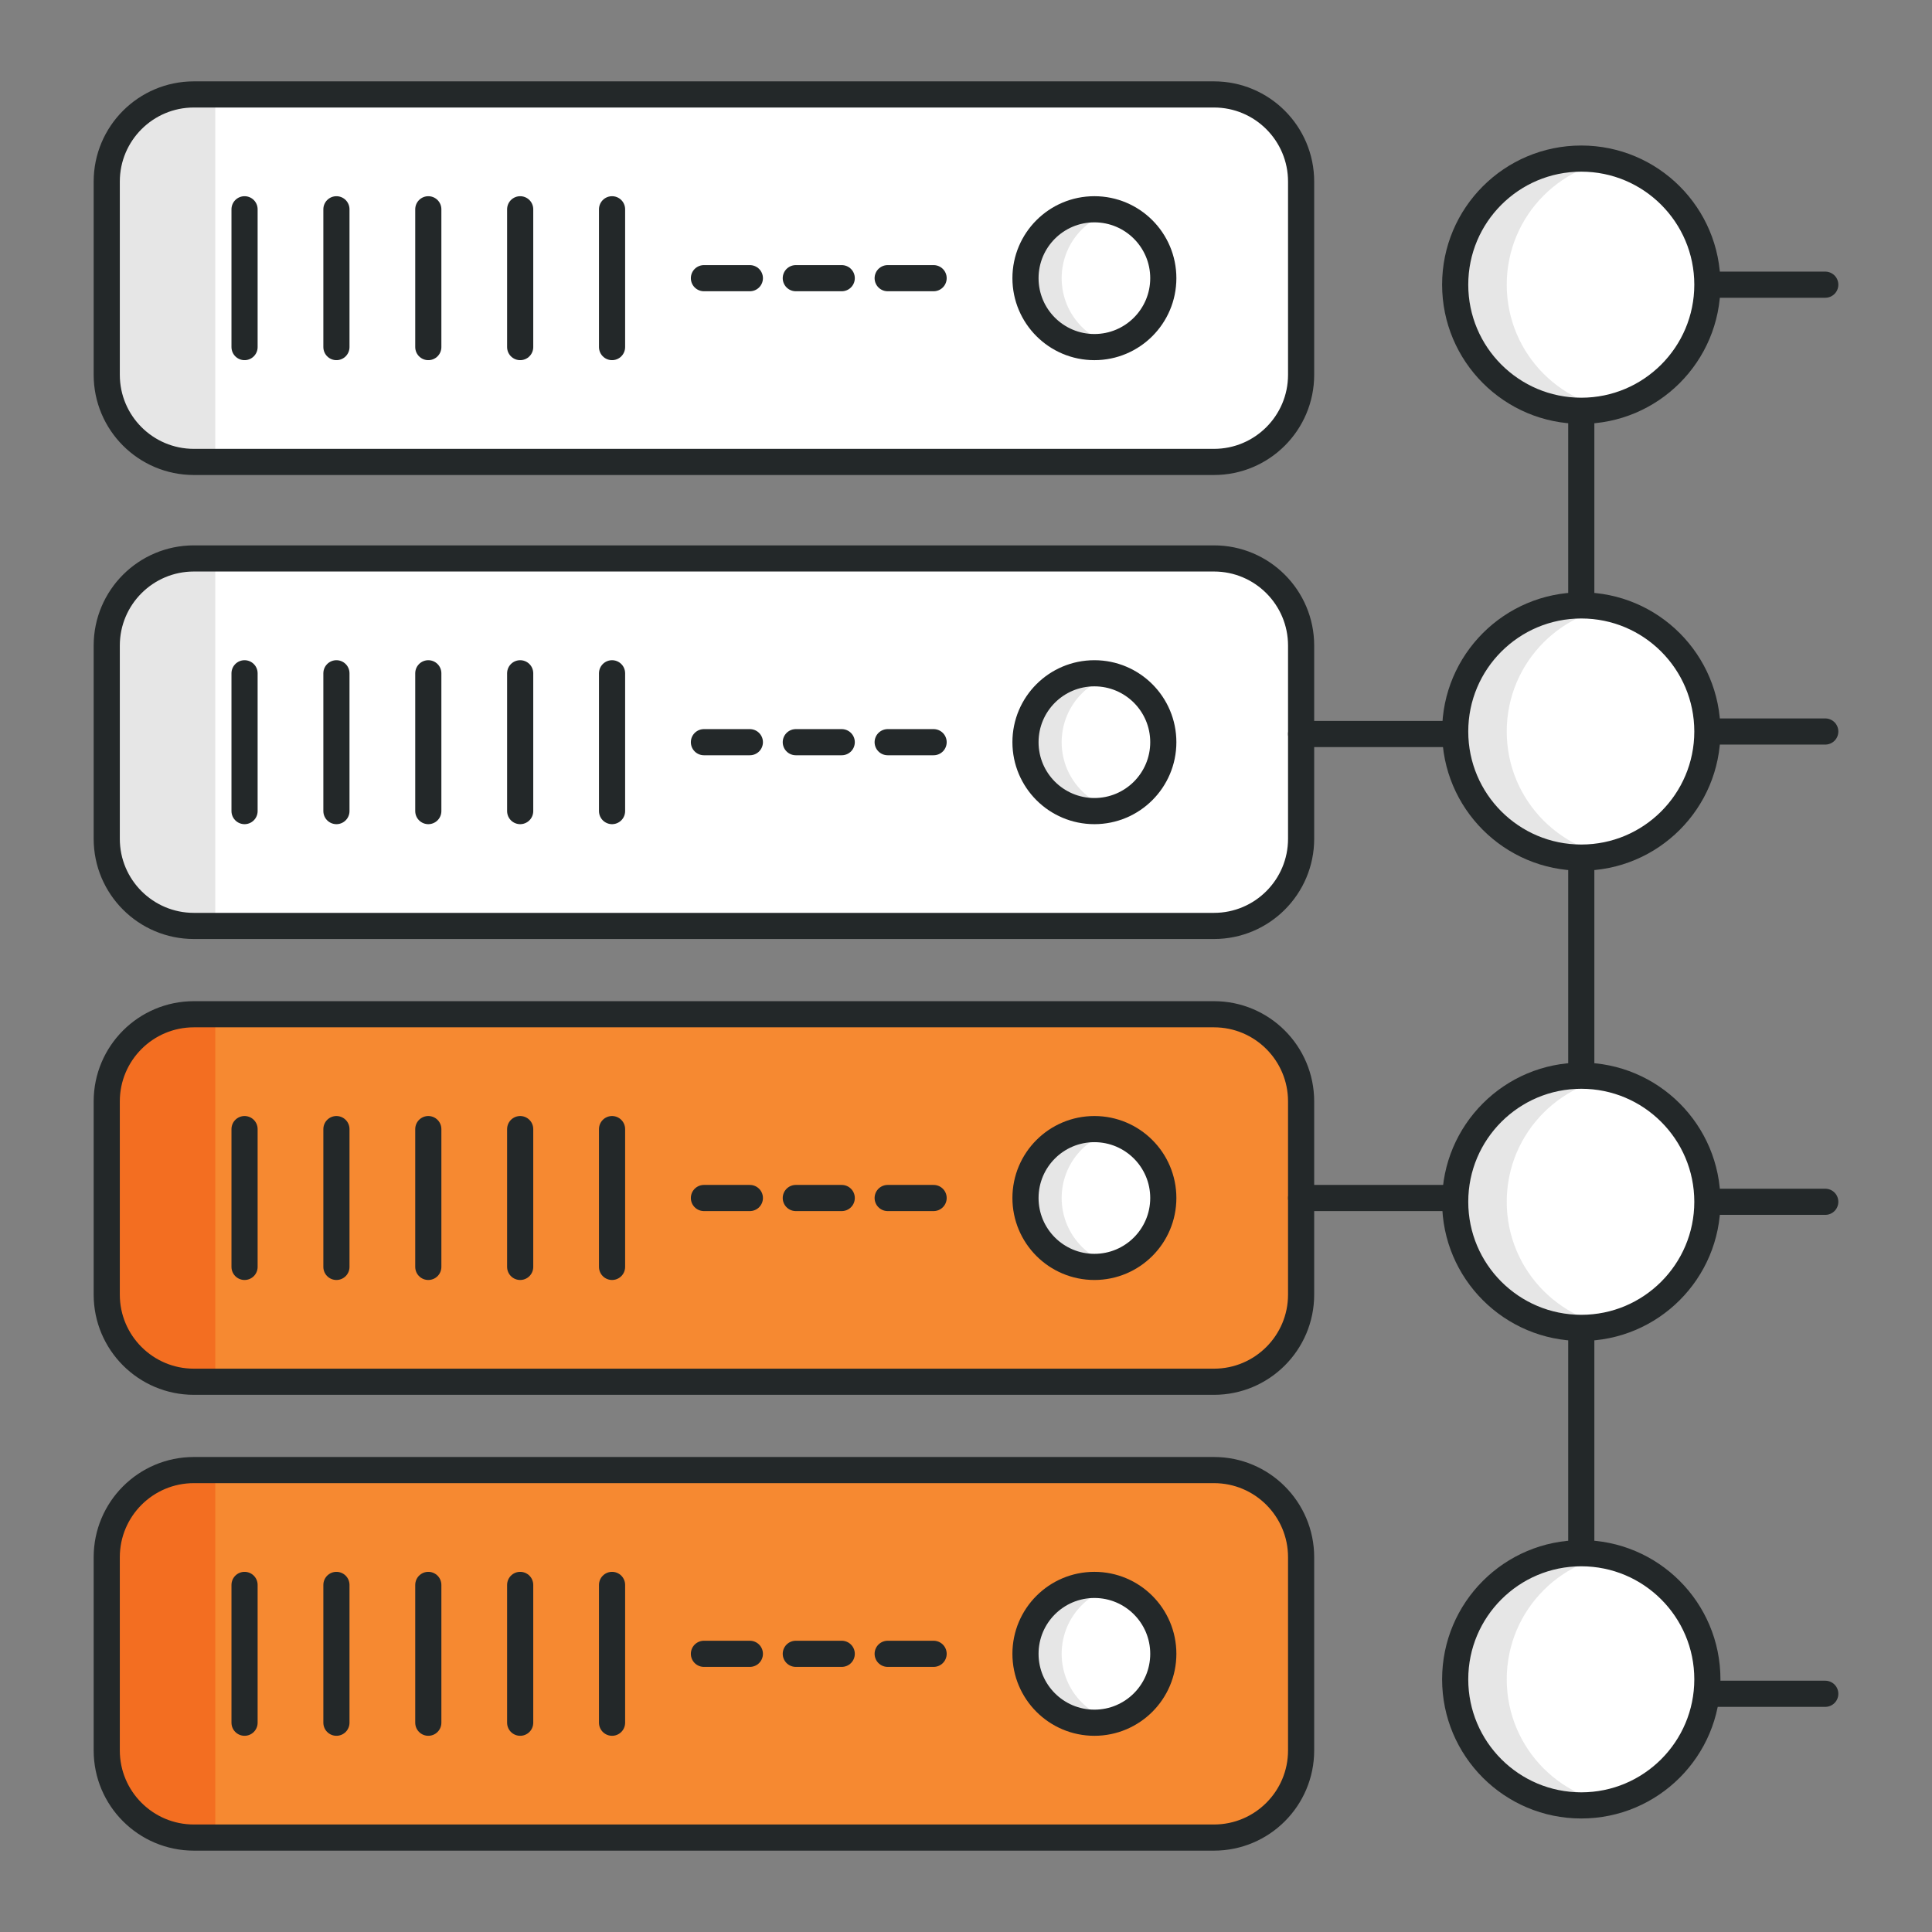 <?xml version="1.0" encoding="iso-8859-1"?>
<!-- Generator: Adobe Illustrator 25.0.0, SVG Export Plug-In . SVG Version: 6.00 Build 0)  -->
<svg version="1.1" xmlns="http://www.w3.org/2000/svg" xmlns:xlink="http://www.w3.org/1999/xlink" x="0px" y="0px"
	 viewBox="0 0 512 512" style="enable-background:new 0 0 512 512;" xml:space="preserve">
<rect x="0" y="0" width="512" height="512" fill="#808080" stroke="none"/>
<g id="Layer_12">
	<g>
		<g>
			<g>
				<defs>
					<path id="SVGID_1_" d="M321.711,245.383H51.384c-12.756,0-23.097-10.341-23.097-23.097v-51.197
						c0-12.756,10.341-23.097,23.097-23.097h270.327c12.756,0,23.097,10.341,23.097,23.097v51.197
						C344.808,235.042,334.467,245.383,321.711,245.383z"/>
				</defs>
				<use xlink:href="#SVGID_1_"  style="overflow:visible;fill:#E6E6E6;"/>
				<clipPath id="SVGID_2_">
					<use xlink:href="#SVGID_1_"  style="overflow:visible;"/>
				</clipPath>
				<rect x="57.047" y="147.991" style="clip-path:url(#SVGID_2_);fill:#FFFFFF;" width="316.522" height="97.391"/>
				
					<use xlink:href="#SVGID_1_"  style="overflow:visible;fill:none;stroke:#232829;stroke-width:6.929;stroke-linecap:round;stroke-linejoin:round;stroke-miterlimit:10;"/>
			</g>
			
				<line style="fill:#E6E6E6;stroke:#232829;stroke-width:6.929;stroke-linecap:round;stroke-linejoin:round;stroke-miterlimit:10;" x1="64.808" y1="178.426" x2="64.808" y2="214.948"/>
			
				<line style="fill:#E6E6E6;stroke:#232829;stroke-width:6.929;stroke-linecap:round;stroke-linejoin:round;stroke-miterlimit:10;" x1="89.156" y1="178.426" x2="89.156" y2="214.948"/>
			
				<line style="fill:#E6E6E6;stroke:#232829;stroke-width:6.929;stroke-linecap:round;stroke-linejoin:round;stroke-miterlimit:10;" x1="113.504" y1="178.426" x2="113.504" y2="214.948"/>
			
				<line style="fill:#E6E6E6;stroke:#232829;stroke-width:6.929;stroke-linecap:round;stroke-linejoin:round;stroke-miterlimit:10;" x1="137.852" y1="178.426" x2="137.852" y2="214.948"/>
			
				<line style="fill:#E6E6E6;stroke:#232829;stroke-width:6.929;stroke-linecap:round;stroke-linejoin:round;stroke-miterlimit:10;" x1="162.2" y1="178.426" x2="162.2" y2="214.948"/>
			
				<line style="fill:#E6E6E6;stroke:#232829;stroke-width:6.929;stroke-linecap:round;stroke-linejoin:round;stroke-miterlimit:10;" x1="247.417" y1="196.687" x2="235.243" y2="196.687"/>
			
				<line style="fill:#E6E6E6;stroke:#232829;stroke-width:6.929;stroke-linecap:round;stroke-linejoin:round;stroke-miterlimit:10;" x1="223.069" y1="196.687" x2="210.895" y2="196.687"/>
			
				<line style="fill:#E6E6E6;stroke:#232829;stroke-width:6.929;stroke-linecap:round;stroke-linejoin:round;stroke-miterlimit:10;" x1="198.721" y1="196.687" x2="186.547" y2="196.687"/>
			<g>
				<defs>
					<circle id="SVGID_3_" cx="290.026" cy="196.687" r="18.261"/>
				</defs>
				<use xlink:href="#SVGID_3_"  style="overflow:visible;fill:#E6E6E6;"/>
				<clipPath id="SVGID_4_">
					<use xlink:href="#SVGID_3_"  style="overflow:visible;"/>
				</clipPath>
				<circle style="clip-path:url(#SVGID_4_);fill:#FFFFFF;" cx="299.613" cy="196.687" r="18.261"/>
				
					<use xlink:href="#SVGID_3_"  style="overflow:visible;fill:none;stroke:#232829;stroke-width:6.929;stroke-linecap:round;stroke-linejoin:round;stroke-miterlimit:10;"/>
			</g>
		</g>
		<g>
			<g>
				<defs>
					<path id="SVGID_5_" d="M321.711,122.417H51.384c-12.756,0-23.097-10.341-23.097-23.097V48.123
						c0-12.756,10.341-23.097,23.097-23.097h270.327c12.756,0,23.097,10.341,23.097,23.097V99.32
						C344.808,112.076,334.467,122.417,321.711,122.417z"/>
				</defs>
				<use xlink:href="#SVGID_5_"  style="overflow:visible;fill:#E6E6E6;"/>
				<clipPath id="SVGID_6_">
					<use xlink:href="#SVGID_5_"  style="overflow:visible;"/>
				</clipPath>
				<rect x="57.047" y="25.026" style="clip-path:url(#SVGID_6_);fill:#FFFFFF;" width="316.522" height="97.391"/>
				
					<use xlink:href="#SVGID_5_"  style="overflow:visible;fill:none;stroke:#232829;stroke-width:6.929;stroke-linecap:round;stroke-linejoin:round;stroke-miterlimit:10;"/>
			</g>
			
				<line style="fill:#E6E6E6;stroke:#232829;stroke-width:6.929;stroke-linecap:round;stroke-linejoin:round;stroke-miterlimit:10;" x1="64.808" y1="55.461" x2="64.808" y2="91.982"/>
			
				<line style="fill:#E6E6E6;stroke:#232829;stroke-width:6.929;stroke-linecap:round;stroke-linejoin:round;stroke-miterlimit:10;" x1="89.156" y1="55.461" x2="89.156" y2="91.982"/>
			
				<line style="fill:#E6E6E6;stroke:#232829;stroke-width:6.929;stroke-linecap:round;stroke-linejoin:round;stroke-miterlimit:10;" x1="113.504" y1="55.461" x2="113.504" y2="91.982"/>
			
				<line style="fill:#E6E6E6;stroke:#232829;stroke-width:6.929;stroke-linecap:round;stroke-linejoin:round;stroke-miterlimit:10;" x1="137.852" y1="55.461" x2="137.852" y2="91.982"/>
			
				<line style="fill:#E6E6E6;stroke:#232829;stroke-width:6.929;stroke-linecap:round;stroke-linejoin:round;stroke-miterlimit:10;" x1="162.2" y1="55.461" x2="162.2" y2="91.982"/>
			
				<line style="fill:#E6E6E6;stroke:#232829;stroke-width:6.929;stroke-linecap:round;stroke-linejoin:round;stroke-miterlimit:10;" x1="247.417" y1="73.721" x2="235.243" y2="73.721"/>
			
				<line style="fill:#E6E6E6;stroke:#232829;stroke-width:6.929;stroke-linecap:round;stroke-linejoin:round;stroke-miterlimit:10;" x1="223.069" y1="73.721" x2="210.895" y2="73.721"/>
			
				<line style="fill:#E6E6E6;stroke:#232829;stroke-width:6.929;stroke-linecap:round;stroke-linejoin:round;stroke-miterlimit:10;" x1="198.721" y1="73.721" x2="186.547" y2="73.721"/>
			<g>
				<defs>
					<circle id="SVGID_7_" cx="290.026" cy="73.721" r="18.261"/>
				</defs>
				<use xlink:href="#SVGID_7_"  style="overflow:visible;fill:#E6E6E6;"/>
				<clipPath id="SVGID_8_">
					<use xlink:href="#SVGID_7_"  style="overflow:visible;"/>
				</clipPath>
				<circle style="clip-path:url(#SVGID_8_);fill:#FFFFFF;" cx="299.613" cy="73.721" r="18.261"/>
				
					<use xlink:href="#SVGID_7_"  style="overflow:visible;fill:none;stroke:#232829;stroke-width:6.929;stroke-linecap:round;stroke-linejoin:round;stroke-miterlimit:10;"/>
			</g>
		</g>
		<g>
			<g>
				<defs>
					<path id="SVGID_9_" d="M321.711,366.178H51.384c-12.756,0-23.097-10.341-23.097-23.097v-51.197
						c0-12.756,10.341-23.097,23.097-23.097h270.327c12.756,0,23.097,10.341,23.097,23.097v51.197
						C344.808,355.837,334.467,366.178,321.711,366.178z"/>
				</defs>
				<use xlink:href="#SVGID_9_"  style="overflow:visible;fill:#F36E21;"/>
				<clipPath id="SVGID_10_">
					<use xlink:href="#SVGID_9_"  style="overflow:visible;"/>
				</clipPath>
				<rect x="57.047" y="268.787" style="clip-path:url(#SVGID_10_);fill:#F68931;" width="316.522" height="97.391"/>
				
					<use xlink:href="#SVGID_9_"  style="overflow:visible;fill:none;stroke:#232829;stroke-width:6.929;stroke-linecap:round;stroke-linejoin:round;stroke-miterlimit:10;"/>
			</g>
			
				<line style="fill:#E6E6E6;stroke:#232829;stroke-width:6.929;stroke-linecap:round;stroke-linejoin:round;stroke-miterlimit:10;" x1="64.808" y1="299.222" x2="64.808" y2="335.744"/>
			
				<line style="fill:#E6E6E6;stroke:#232829;stroke-width:6.929;stroke-linecap:round;stroke-linejoin:round;stroke-miterlimit:10;" x1="89.156" y1="299.222" x2="89.156" y2="335.744"/>
			
				<line style="fill:#E6E6E6;stroke:#232829;stroke-width:6.929;stroke-linecap:round;stroke-linejoin:round;stroke-miterlimit:10;" x1="113.504" y1="299.222" x2="113.504" y2="335.744"/>
			
				<line style="fill:#E6E6E6;stroke:#232829;stroke-width:6.929;stroke-linecap:round;stroke-linejoin:round;stroke-miterlimit:10;" x1="137.852" y1="299.222" x2="137.852" y2="335.744"/>
			
				<line style="fill:#E6E6E6;stroke:#232829;stroke-width:6.929;stroke-linecap:round;stroke-linejoin:round;stroke-miterlimit:10;" x1="162.2" y1="299.222" x2="162.2" y2="335.744"/>
			
				<line style="fill:#E6E6E6;stroke:#232829;stroke-width:6.929;stroke-linecap:round;stroke-linejoin:round;stroke-miterlimit:10;" x1="247.417" y1="317.483" x2="235.243" y2="317.483"/>
			
				<line style="fill:#E6E6E6;stroke:#232829;stroke-width:6.929;stroke-linecap:round;stroke-linejoin:round;stroke-miterlimit:10;" x1="223.069" y1="317.483" x2="210.895" y2="317.483"/>
			
				<line style="fill:#E6E6E6;stroke:#232829;stroke-width:6.929;stroke-linecap:round;stroke-linejoin:round;stroke-miterlimit:10;" x1="198.721" y1="317.483" x2="186.547" y2="317.483"/>
			<g>
				<defs>
					<circle id="SVGID_11_" cx="290.026" cy="317.483" r="18.261"/>
				</defs>
				<use xlink:href="#SVGID_11_"  style="overflow:visible;fill:#E6E6E6;"/>
				<clipPath id="SVGID_12_">
					<use xlink:href="#SVGID_11_"  style="overflow:visible;"/>
				</clipPath>
				<circle style="clip-path:url(#SVGID_12_);fill:#FFFFFF;" cx="299.613" cy="317.483" r="18.261"/>
				
					<use xlink:href="#SVGID_11_"  style="overflow:visible;fill:none;stroke:#232829;stroke-width:6.929;stroke-linecap:round;stroke-linejoin:round;stroke-miterlimit:10;"/>
			</g>
		</g>
		<g>
			<g>
				<defs>
					<path id="SVGID_13_" d="M321.711,486.974H51.384c-12.756,0-23.097-10.341-23.097-23.097V412.68
						c0-12.756,10.341-23.097,23.097-23.097h270.327c12.756,0,23.097,10.341,23.097,23.097v51.197
						C344.808,476.633,334.467,486.974,321.711,486.974z"/>
				</defs>
				<use xlink:href="#SVGID_13_"  style="overflow:visible;fill:#F36E21;"/>
				<clipPath id="SVGID_14_">
					<use xlink:href="#SVGID_13_"  style="overflow:visible;"/>
				</clipPath>
				<rect x="57.047" y="389.583" style="clip-path:url(#SVGID_14_);fill:#F68931;" width="316.522" height="97.391"/>
				
					<use xlink:href="#SVGID_13_"  style="overflow:visible;fill:none;stroke:#232829;stroke-width:6.929;stroke-linecap:round;stroke-linejoin:round;stroke-miterlimit:10;"/>
			</g>
			
				<line style="fill:#E6E6E6;stroke:#232829;stroke-width:6.929;stroke-linecap:round;stroke-linejoin:round;stroke-miterlimit:10;" x1="64.808" y1="420.018" x2="64.808" y2="456.539"/>
			
				<line style="fill:#E6E6E6;stroke:#232829;stroke-width:6.929;stroke-linecap:round;stroke-linejoin:round;stroke-miterlimit:10;" x1="89.156" y1="420.018" x2="89.156" y2="456.539"/>
			
				<line style="fill:#E6E6E6;stroke:#232829;stroke-width:6.929;stroke-linecap:round;stroke-linejoin:round;stroke-miterlimit:10;" x1="113.504" y1="420.018" x2="113.504" y2="456.539"/>
			
				<line style="fill:#E6E6E6;stroke:#232829;stroke-width:6.929;stroke-linecap:round;stroke-linejoin:round;stroke-miterlimit:10;" x1="137.852" y1="420.018" x2="137.852" y2="456.539"/>
			
				<line style="fill:#E6E6E6;stroke:#232829;stroke-width:6.929;stroke-linecap:round;stroke-linejoin:round;stroke-miterlimit:10;" x1="162.2" y1="420.018" x2="162.2" y2="456.539"/>
			
				<line style="fill:#E6E6E6;stroke:#232829;stroke-width:6.929;stroke-linecap:round;stroke-linejoin:round;stroke-miterlimit:10;" x1="247.417" y1="438.279" x2="235.243" y2="438.279"/>
			
				<line style="fill:#E6E6E6;stroke:#232829;stroke-width:6.929;stroke-linecap:round;stroke-linejoin:round;stroke-miterlimit:10;" x1="223.069" y1="438.279" x2="210.895" y2="438.279"/>
			
				<line style="fill:#E6E6E6;stroke:#232829;stroke-width:6.929;stroke-linecap:round;stroke-linejoin:round;stroke-miterlimit:10;" x1="198.721" y1="438.279" x2="186.547" y2="438.279"/>
			<g>
				<defs>
					<circle id="SVGID_15_" cx="290.026" cy="438.279" r="18.261"/>
				</defs>
				<use xlink:href="#SVGID_15_"  style="overflow:visible;fill:#E6E6E6;"/>
				<clipPath id="SVGID_16_">
					<use xlink:href="#SVGID_15_"  style="overflow:visible;"/>
				</clipPath>
				<circle style="clip-path:url(#SVGID_16_);fill:#FFFFFF;" cx="299.613" cy="438.279" r="18.261"/>
				
					<use xlink:href="#SVGID_15_"  style="overflow:visible;fill:none;stroke:#232829;stroke-width:6.929;stroke-linecap:round;stroke-linejoin:round;stroke-miterlimit:10;"/>
			</g>
		</g>
		
			<line style="fill:#E6E6E6;stroke:#232829;stroke-width:6.929;stroke-linecap:round;stroke-linejoin:round;stroke-miterlimit:10;" x1="344.808" y1="317.483" x2="386.783" y2="317.483"/>
		
			<line style="fill:#E6E6E6;stroke:#232829;stroke-width:6.929;stroke-linecap:round;stroke-linejoin:round;stroke-miterlimit:10;" x1="344.808" y1="194.517" x2="386.783" y2="194.517"/>
		
			<line style="fill:#E6E6E6;stroke:#232829;stroke-width:6.929;stroke-linecap:round;stroke-linejoin:round;stroke-miterlimit:10;" x1="451.326" y1="318.487" x2="483.714" y2="318.487"/>
		
			<line style="fill:#E6E6E6;stroke:#232829;stroke-width:6.929;stroke-linecap:round;stroke-linejoin:round;stroke-miterlimit:10;" x1="451.326" y1="193.856" x2="483.714" y2="193.856"/>
		
			<line style="fill:#E6E6E6;stroke:#232829;stroke-width:6.929;stroke-linecap:round;stroke-linejoin:round;stroke-miterlimit:10;" x1="451.326" y1="448.87" x2="483.714" y2="448.87"/>
		
			<line style="fill:#E6E6E6;stroke:#232829;stroke-width:6.929;stroke-linecap:round;stroke-linejoin:round;stroke-miterlimit:10;" x1="419.055" y1="228.23" x2="419.055" y2="285.544"/>
		
			<line style="fill:#E6E6E6;stroke:#232829;stroke-width:6.929;stroke-linecap:round;stroke-linejoin:round;stroke-miterlimit:10;" x1="419.055" y1="109.819" x2="419.055" y2="160.301"/>
		
			<line style="fill:#E6E6E6;stroke:#232829;stroke-width:6.929;stroke-linecap:round;stroke-linejoin:round;stroke-miterlimit:10;" x1="419.055" y1="354.778" x2="419.055" y2="412.092"/>
		<g>
			<defs>
				<circle id="SVGID_17_" cx="419.055" cy="318.487" r="33.417"/>
			</defs>
			<use xlink:href="#SVGID_17_"  style="overflow:visible;fill:#E6E6E6;"/>
			<clipPath id="SVGID_18_">
				<use xlink:href="#SVGID_17_"  style="overflow:visible;"/>
			</clipPath>
			<circle style="clip-path:url(#SVGID_18_);fill:#FFFFFF;" cx="432.717" cy="318.487" r="33.417"/>
			
				<use xlink:href="#SVGID_17_"  style="overflow:visible;fill:none;stroke:#232829;stroke-width:6.929;stroke-linecap:round;stroke-linejoin:round;stroke-miterlimit:10;"/>
		</g>
		<g>
			<defs>
				<circle id="SVGID_19_" cx="419.055" cy="193.856" r="33.417"/>
			</defs>
			<use xlink:href="#SVGID_19_"  style="overflow:visible;fill:#E6E6E6;"/>
			<clipPath id="SVGID_20_">
				<use xlink:href="#SVGID_19_"  style="overflow:visible;"/>
			</clipPath>
			<circle style="clip-path:url(#SVGID_20_);fill:#FFFFFF;" cx="432.717" cy="193.856" r="33.417"/>
			
				<use xlink:href="#SVGID_19_"  style="overflow:visible;fill:none;stroke:#232829;stroke-width:6.929;stroke-linecap:round;stroke-linejoin:round;stroke-miterlimit:10;"/>
		</g>
		
			<line style="fill:#E6E6E6;stroke:#232829;stroke-width:6.929;stroke-linecap:round;stroke-linejoin:round;stroke-miterlimit:10;" x1="451.326" y1="75.445" x2="483.714" y2="75.445"/>
		<g>
			<defs>
				<circle id="SVGID_21_" cx="419.055" cy="75.445" r="33.417"/>
			</defs>
			<use xlink:href="#SVGID_21_"  style="overflow:visible;fill:#E6E6E6;"/>
			<clipPath id="SVGID_22_">
				<use xlink:href="#SVGID_21_"  style="overflow:visible;"/>
			</clipPath>
			<circle style="clip-path:url(#SVGID_22_);fill:#FFFFFF;" cx="432.717" cy="75.445" r="33.417"/>
			
				<use xlink:href="#SVGID_21_"  style="overflow:visible;fill:none;stroke:#232829;stroke-width:6.929;stroke-linecap:round;stroke-linejoin:round;stroke-miterlimit:10;"/>
		</g>
		<g>
			<defs>
				<circle id="SVGID_23_" cx="419.055" cy="445.035" r="33.417"/>
			</defs>
			<use xlink:href="#SVGID_23_"  style="overflow:visible;fill:#E6E6E6;"/>
			<clipPath id="SVGID_24_">
				<use xlink:href="#SVGID_23_"  style="overflow:visible;"/>
			</clipPath>
			<circle style="clip-path:url(#SVGID_24_);fill:#FFFFFF;" cx="432.717" cy="445.035" r="33.417"/>
			
				<use xlink:href="#SVGID_23_"  style="overflow:visible;fill:none;stroke:#232829;stroke-width:6.929;stroke-linecap:round;stroke-linejoin:round;stroke-miterlimit:10;"/>
		</g>
	</g>
</g>
<g id="Layer_1">
</g>
</svg>
